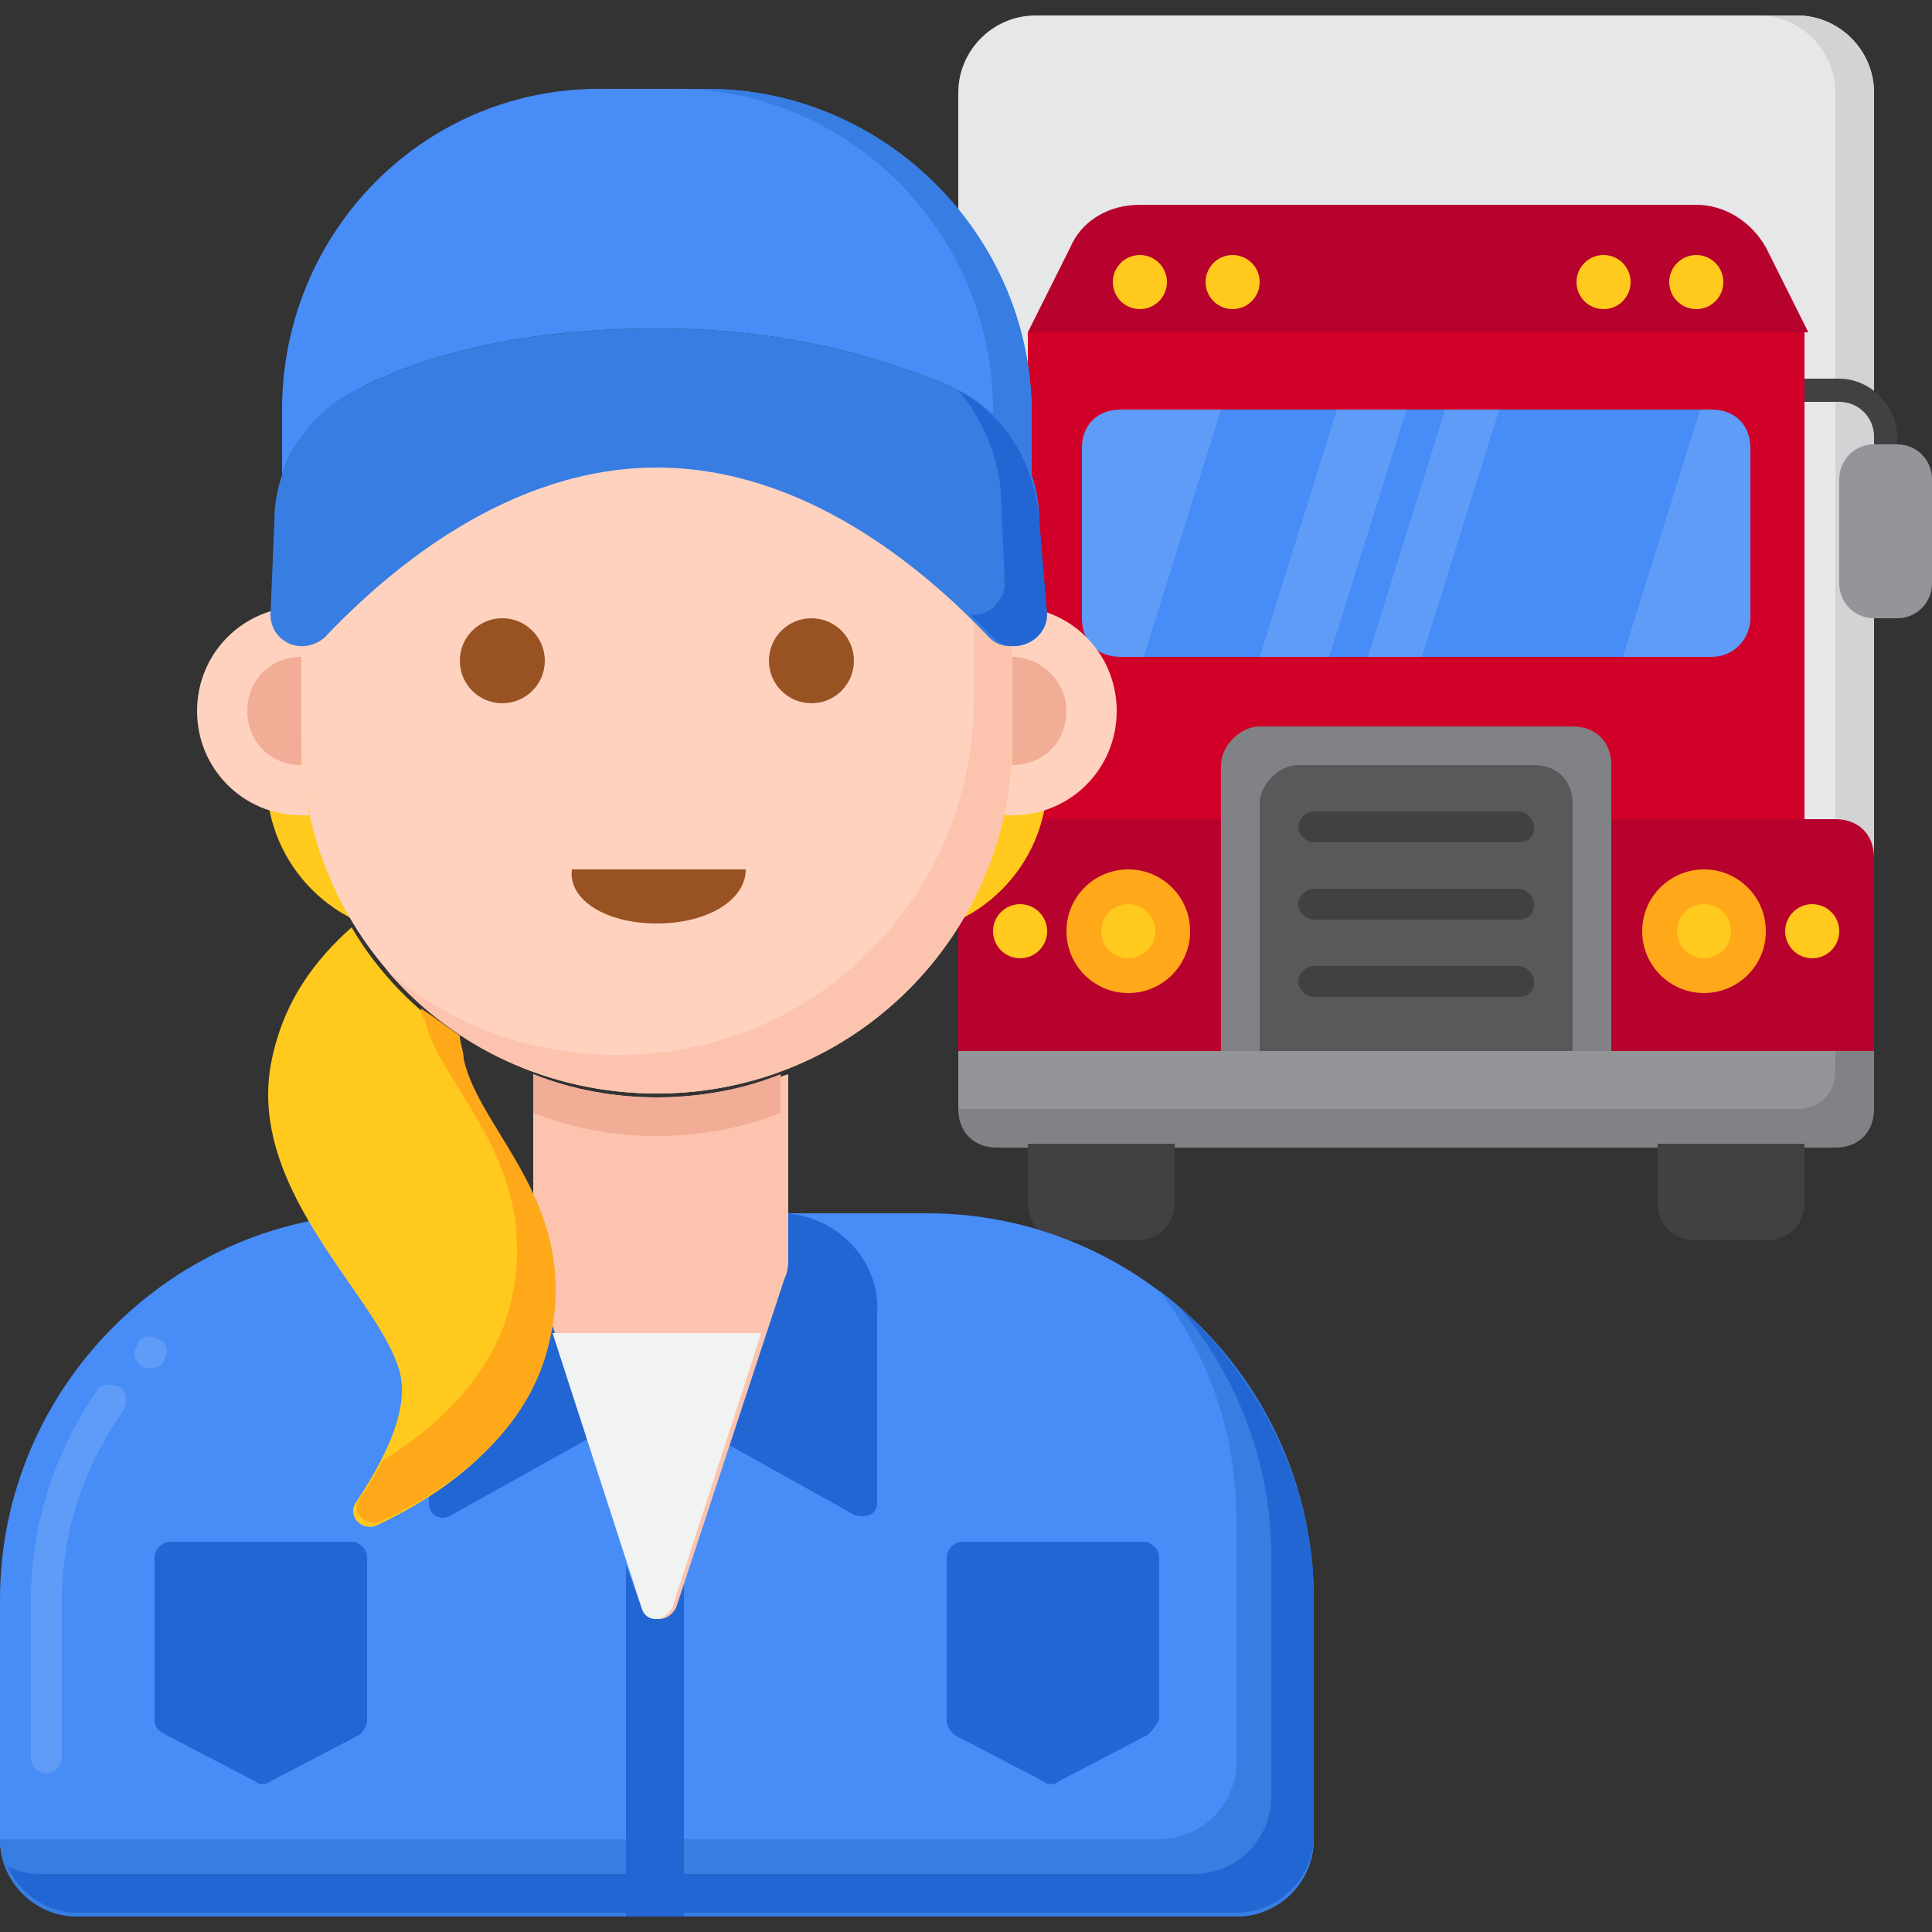 <?xml version="1.0" encoding="utf-8"?>
<!-- Generator: Adobe Illustrator 25.4.1, SVG Export Plug-In . SVG Version: 6.00 Build 0)  -->
<svg version="1.1" id="Layer_1" xmlns="http://www.w3.org/2000/svg" xmlns:xlink="http://www.w3.org/1999/xlink" x="0px" y="0px"
	 width="50px" height="50px" viewBox="0 0 50 50" style="enable-background:new 0 0 50 50;" xml:space="preserve">
<rect x="0" y="0" width="50" height="50" fill="#333333" stroke="none"/>
<style type="text/css">
	.st0{fill:#E6E7E8;}
	.st1{fill:#D1D3D4;}
	.st2{fill:#414042;}
	.st3{fill:#939598;}
	.st4{fill:#D10028;}
	.st5{fill:#B7022D;}
	.st6{fill:#FFC91D;}
	.st7{fill:#808285;}
	.st8{fill:#58595B;}
	.st9{fill:#5E9CF7;}
	.st10{fill:#478CF7;}
	.st11{fill:#FFA91A;}
	.st12{fill:#6D2E03;}
	.st13{fill:#377DE2;}
	.st14{fill:#2266D3;}
	.st15{fill:#FFD2C0;}
	.st16{fill:#F2AD97;}
	.st17{fill:#FCC4AE;}
	.st18{fill:#F1F2F2;}
	.st19{fill:#995222;}
</style>
<g>
	<g>
		<g>
			<g>
				<g>
					<path class="st0" d="M48.5,23.2H24.8V2.4c0-1.1,0.9-2,2-2h19.7c1.1,0,2,0.9,2,2V23.2z"/>
				</g>
			</g>
			<g>
				<g>
					<path class="st1" d="M46.5,0.4h-1c1.1,0,2,0.9,2,2v20.8h1V2.4C48.5,1.3,47.6,0.4,46.5,0.4z"/>
				</g>
			</g>
			<g>
				<g>
					<g>
						<path class="st2" d="M48.8,12.2c-0.2,0-0.3-0.1-0.3-0.3v-0.6c0-0.5-0.4-0.9-0.9-0.9h-1.3c-0.2,0-0.3-0.1-0.3-0.3
							s0.1-0.3,0.3-0.3h1.3c0.8,0,1.5,0.7,1.5,1.5v0.6C49.1,12.1,49,12.2,48.8,12.2z"/>
					</g>
				</g>
				<g>
					<g>
						<path class="st3" d="M49.1,16h-0.6c-0.5,0-0.9-0.4-0.9-0.9v-2.7c0-0.5,0.4-0.9,0.9-0.9h0.6c0.5,0,0.9,0.4,0.9,0.9v2.7
							C50,15.6,49.6,16,49.1,16z"/>
					</g>
				</g>
			</g>
			<g>
				<g>
					<g>
						<path class="st2" d="M24.5,12.2c-0.2,0-0.3-0.1-0.3-0.3v-0.6c0-0.8,0.7-1.5,1.5-1.5H27c0.2,0,0.3,0.1,0.3,0.3
							s-0.1,0.3-0.3,0.3h-1.3c-0.5,0-0.9,0.4-0.9,0.9v0.6C24.8,12.1,24.7,12.2,24.5,12.2z"/>
					</g>
				</g>
				<g>
					<g>
						<path class="st3" d="M24.2,16h0.6c0.5,0,0.9-0.4,0.9-0.9v-2.7c0-0.5-0.4-0.9-0.9-0.9h-0.6c-0.5,0-0.9,0.4-0.9,0.9v2.7
							C23.3,15.6,23.7,16,24.2,16L24.2,16z"/>
					</g>
				</g>
			</g>
			<g>
				<g>
					<path class="st4" d="M26.6,8.6h20.1v12.6H26.6V8.6z"/>
				</g>
			</g>
			<g>
				<g>
					<path class="st5" d="M45.7,6.4l1.1,2.2H26.6l1.1-2.2c0.3-0.7,1-1.1,1.8-1.1h14.4C44.6,5.3,45.3,5.7,45.7,6.4L45.7,6.4z"/>
				</g>
			</g>
			<g>
				<g>
					<g>
						<g>
							<circle class="st6" cx="29.5" cy="7.3" r="0.7"/>
						</g>
					</g>
					<g>
						<g>
							<circle class="st6" cx="31.9" cy="7.3" r="0.7"/>
						</g>
					</g>
				</g>
				<g>
					<g>
						<g>
							<circle class="st6" cx="41.5" cy="7.3" r="0.7"/>
						</g>
					</g>
					<g>
						<g>
							<circle class="st6" cx="43.9" cy="7.3" r="0.7"/>
						</g>
					</g>
				</g>
			</g>
			<g>
				<g>
					<path class="st3" d="M47.5,29.6H25.8c-0.6,0-1-0.4-1-1v-1.5h23.7v1.5C48.5,29.2,48.1,29.6,47.5,29.6z"/>
				</g>
			</g>
			<g>
				<g>
					<path class="st7" d="M47.5,27.2v0.5c0,0.6-0.4,1-1,1H24.8c0,0.6,0.4,1,1,1h21.7c0.6,0,1-0.4,1-1v-1.5H47.5z"/>
				</g>
			</g>
			<g>
				<g>
					<path class="st5" d="M47.5,21.2H25.8c-0.6,0-1,0.4-1,1v5h23.7v-5C48.5,21.6,48.1,21.2,47.5,21.2z"/>
				</g>
			</g>
			<g>
				<g>
					<g>
						<g>
							<path class="st7" d="M31.6,19.8v7.4h10.1v-7.4c0-0.6-0.4-1-1-1h-8.1C32.1,18.8,31.6,19.3,31.6,19.8z"/>
						</g>
					</g>
				</g>
				<g>
					<g>
						<g>
							<path class="st8" d="M32.6,20.8v6.4h8.1v-6.4c0-0.6-0.4-1-1-1h-6.1C33.1,19.8,32.6,20.3,32.6,20.8z"/>
						</g>
					</g>
				</g>
				<g>
					<g>
						<path class="st2" d="M39.3,21.8H34c-0.2,0-0.4-0.2-0.4-0.4S33.8,21,34,21h5.3c0.2,0,0.4,0.2,0.4,0.4S39.6,21.8,39.3,21.8z"/>
					</g>
				</g>
				<g>
					<g>
						<path class="st2" d="M39.3,23.8H34c-0.2,0-0.4-0.2-0.4-0.4c0-0.2,0.2-0.4,0.4-0.4h5.3c0.2,0,0.4,0.2,0.4,0.4
							C39.7,23.6,39.6,23.8,39.3,23.8z"/>
					</g>
				</g>
				<g>
					<g>
						<path class="st2" d="M39.3,25.8H34c-0.2,0-0.4-0.2-0.4-0.4c0-0.2,0.2-0.4,0.4-0.4h5.3c0.2,0,0.4,0.2,0.4,0.4
							C39.7,25.6,39.6,25.8,39.3,25.8z"/>
					</g>
				</g>
			</g>
			<g>
				<g>
					<path class="st2" d="M26.6,29.6v1.5c0,0.6,0.4,1,1,1h1.8c0.6,0,1-0.4,1-1v-1.5H26.6z"/>
				</g>
			</g>
			<g>
				<g>
					<path class="st2" d="M42.9,29.6v1.5c0,0.6,0.4,1,1,1h1.8c0.6,0,1-0.4,1-1v-1.5H42.9z"/>
				</g>
			</g>
			<g>
				<g>
					<g>
						<path class="st9" d="M44.3,17H29c-0.6,0-1-0.4-1-1v-4.4c0-0.6,0.4-1,1-1h15.3c0.6,0,1,0.4,1,1V16C45.3,16.5,44.9,17,44.3,17
							L44.3,17z"/>
					</g>
				</g>
			</g>
			<g>
				<g>
					<g>
						<path class="st10" d="M32.6,17h-3l2-6.4h3L32.6,17z"/>
					</g>
				</g>
			</g>
			<g>
				<g>
					<g>
						<path class="st10" d="M35.4,17h-1l2-6.4h1L35.4,17z"/>
					</g>
				</g>
			</g>
			<g>
				<g>
					<g>
						<path class="st10" d="M42,17h-5.2l2-6.4H44L42,17z"/>
					</g>
				</g>
			</g>
			<g>
				<g>
					<g>
						<circle class="st11" cx="29.2" cy="24.1" r="1.6"/>
					</g>
				</g>
				<g>
					<g>
						<circle class="st6" cx="29.2" cy="24.1" r="0.7"/>
					</g>
				</g>
				<g>
					<g>
						<circle class="st6" cx="26.4" cy="24.1" r="0.7"/>
					</g>
				</g>
				<g>
					<g>
						<circle class="st11" cx="44.1" cy="24.1" r="1.6"/>
					</g>
				</g>
				<g>
					<g>
						<circle class="st6" cx="44.1" cy="24.1" r="0.7"/>
					</g>
				</g>
				<g>
					<g>
						<circle class="st6" cx="46.9" cy="24.1" r="0.7"/>
					</g>
				</g>
			</g>
		</g>
	</g>
	<g>
		<g>
			<g>
				<g>
					<path class="st6" d="M6.9,18.1v2.1c0,2.2,1.8,4,4,4h12.2c2.2,0,4-1.8,4-4v-2.1H6.9z"/>
				</g>
			</g>
		</g>
		<g>
			<g>
				<g>
					<path class="st12" d="M25.8,34.2h0.1C25.9,34.2,25.8,34.2,25.8,34.2L25.8,34.2z"/>
				</g>
			</g>
		</g>
		<g>
			<g>
				<path class="st10" d="M32,49.6H2c-1.1,0-2-0.9-2-2v-6.2c0-5.5,4.5-10,10-10h14c5.5,0,10,4.5,10,10v6.2
					C34,48.7,33.1,49.6,32,49.6z"/>
			</g>
		</g>
		<g>
			<g>
				<path class="st13" d="M30,33.4c1.3,1.7,2,3.7,2,6v6.2c0,1.1-0.9,2-2,2H0c0,1.1,0.9,2,2,2h30c1.1,0,2-0.9,2-2v-6.2
					C34,38.1,32.4,35.2,30,33.4z"/>
			</g>
		</g>
		<g>
			<g>
				<path class="st14" d="M30.5,33.8c1.5,1.8,2.4,4,2.4,6.5v6.2c0,1.1-0.9,2-2,2H1c-0.3,0-0.6-0.1-0.8-0.2c0.3,0.7,1,1.2,1.8,1.2h30
					c1.1,0,2-0.9,2-2v-6.2C34,38.4,32.6,35.7,30.5,33.8z"/>
			</g>
		</g>
		<g>
			<g>
				<path class="st9" d="M1.2,45.9c-0.2,0-0.4-0.2-0.4-0.4v-4.1c0-1.9,0.6-3.8,1.7-5.4c0.1-0.2,0.4-0.2,0.6-0.1
					c0.2,0.1,0.2,0.4,0.1,0.6c-1,1.4-1.6,3.1-1.6,4.9v4.1C1.6,45.7,1.4,45.9,1.2,45.9z M3.9,35.4c-0.1,0-0.2,0-0.3-0.1
					c-0.2-0.2-0.1-0.4,0-0.6l0,0c0.2-0.2,0.4-0.1,0.6,0c0.2,0.2,0.1,0.4,0,0.6l0,0C4.1,35.4,4,35.4,3.9,35.4L3.9,35.4z"/>
			</g>
		</g>
		<g>
			<g>
				<g>
					<g>
						<path class="st15" d="M26.2,15.7v3.5c0,0.7-0.1,1.3-0.2,1.9c0.1,0,0.1,0,0.2,0c1.5,0,2.7-1.2,2.7-2.7
							C28.9,16.9,27.7,15.7,26.2,15.7L26.2,15.7z"/>
					</g>
				</g>
				<g>
					<g>
						<path class="st16" d="M26.2,17v2.2c0,0.2,0,0.4,0,0.6c0,0,0,0,0,0c0.8,0,1.4-0.6,1.4-1.4C27.6,17.6,26.9,17,26.2,17z"/>
					</g>
				</g>
			</g>
			<g>
				<g>
					<g>
						<path class="st15" d="M7.8,19.2v-3.5c-1.5,0-2.7,1.2-2.7,2.7s1.2,2.7,2.7,2.7c0.1,0,0.1,0,0.2,0C7.9,20.5,7.8,19.8,7.8,19.2
							L7.8,19.2z"/>
					</g>
				</g>
				<g>
					<g>
						<path class="st16" d="M7.8,19.2V17c-0.8,0-1.4,0.6-1.4,1.4s0.6,1.4,1.4,1.4c0,0,0,0,0,0C7.8,19.6,7.8,19.4,7.8,19.2z"/>
					</g>
				</g>
			</g>
		</g>
		<g>
			<g>
				<g>
					<path class="st14" d="M17.4,41.6c-0.1,0.4-0.6,0.4-0.8,0l-0.4-1.1v9.1h1.5v-9.1L17.4,41.6z"/>
				</g>
			</g>
			<g>
				<g>
					<g>
						<path class="st14" d="M29.7,44.9l-2.3,1.2c-0.1,0.1-0.3,0.1-0.4,0l-2.3-1.2c-0.1-0.1-0.2-0.2-0.2-0.4v-4.2
							c0-0.2,0.2-0.4,0.4-0.4h4.7c0.2,0,0.4,0.2,0.4,0.4v4.2C29.9,44.7,29.8,44.8,29.7,44.9L29.7,44.9z"/>
					</g>
				</g>
				<g>
					<g>
						<path class="st14" d="M9.3,44.9L7,46.1c-0.1,0.1-0.3,0.1-0.4,0l-2.3-1.2C4.1,44.8,4,44.7,4,44.5v-4.2c0-0.2,0.2-0.4,0.4-0.4
							h4.7c0.2,0,0.4,0.2,0.4,0.4v4.2C9.5,44.7,9.4,44.8,9.3,44.9L9.3,44.9z"/>
					</g>
				</g>
			</g>
			<g>
				<g>
					<path class="st14" d="M20.2,31.4h-6.5c-1.4,0-2.6,1.2-2.6,2.6v4.9c0,0.3,0.3,0.5,0.6,0.3l5.2-2.9l5.2,2.9
						c0.3,0.1,0.6,0,0.6-0.3V34C22.8,32.6,21.6,31.4,20.2,31.4L20.2,31.4z"/>
				</g>
			</g>
			<g>
				<g>
					<path class="st17" d="M17,28.4c-1.1,0-2.2-0.2-3.2-0.6v4.7c0,0.2,0,0.4,0.1,0.6l2.8,8.5c0.1,0.4,0.6,0.4,0.8,0l2.8-8.5
						c0.1-0.2,0.1-0.4,0.1-0.6v-4.7C19.2,28.2,18.1,28.4,17,28.4z"/>
				</g>
			</g>
			<g>
				<g>
					<path class="st18" d="M14.3,34.5l2.3,7.1c0.1,0.4,0.6,0.4,0.8,0l2.3-7.1L14.3,34.5z"/>
				</g>
			</g>
		</g>
		<g>
			<g>
				<path class="st6" d="M11.9,26.9c-1.1-0.7-2.1-1.7-2.8-2.9c-0.9,0.8-1.8,1.9-2.1,3.6c-0.6,3.6,3.5,6.5,3.4,8.4
					c0,0.9-0.6,2-1.2,2.9c-0.2,0.3,0.1,0.7,0.5,0.6c1.5-0.7,3.8-2.1,4.4-4.6c0.9-3.7-1.8-5.6-2.2-7.4C12,27.2,11.9,27,11.9,26.9z"/>
			</g>
		</g>
		<g>
			<g>
				<g>
					<path class="st11" d="M12,27.4c0-0.2-0.1-0.4-0.1-0.6c-0.3-0.2-0.7-0.5-1-0.7c0,0.1,0,0.2,0.1,0.3c0.4,1.8,3.1,3.7,2.2,7.4
						c-0.5,1.9-2,3.2-3.3,4c-0.2,0.4-0.4,0.7-0.6,1c-0.2,0.3,0.1,0.7,0.5,0.6c1.5-0.7,3.8-2.1,4.4-4.6C15.1,31.2,12.4,29.3,12,27.4
						L12,27.4z"/>
				</g>
			</g>
		</g>
		<g>
			<g>
				<path class="st15" d="M7.8,11.7v7.4c0,5.1,4.1,9.2,9.2,9.2s9.2-4.1,9.2-9.2v-7.4L7.8,11.7z"/>
			</g>
		</g>
		<g>
			<g>
				<path class="st17" d="M25.2,11.7v6.4c0,5.1-4.1,9.2-9.2,9.2c-2.3,0-4.4-0.8-6-2.2c1.7,2,4.2,3.2,7,3.2c5.1,0,9.2-4.1,9.2-9.2
					v-7.4L25.2,11.7z"/>
			</g>
		</g>
		<g>
			<g>
				<path class="st16" d="M17,28.4c-1.1,0-2.2-0.2-3.2-0.6v1c1,0.4,2.1,0.6,3.2,0.6c1.1,0,2.2-0.2,3.2-0.6v-1
					C19.2,28.2,18.1,28.4,17,28.4z"/>
			</g>
		</g>
		<g>
			<g>
				<circle class="st19" cx="21" cy="17.1" r="1.1"/>
			</g>
		</g>
		<g>
			<g>
				<path class="st10" d="M9.4,10C11,9.2,13.5,8.5,17,8.5s5.9,0.8,7.6,1.5c1,0.5,1.8,1.3,2.1,2.4v-1.7c0-4.6-3.8-8.4-8.4-8.4h-2.6
					C11,2.2,7.3,6,7.3,10.6v1.7C7.6,11.3,8.4,10.5,9.4,10L9.4,10z"/>
			</g>
		</g>
		<g>
			<g>
				<g>
					<path class="st13" d="M16,11.2l-8.7,2.4v0.3l9.2-2.5L16,11.2z"/>
				</g>
			</g>
			<g>
				<g>
					<path class="st13" d="M25.7,10.6v0.2c0.5,0.4,0.8,1,1,1.6v-1.7c0-4.6-3.8-8.4-8.4-8.4h-1C21.9,2.2,25.7,6,25.7,10.6z"/>
				</g>
			</g>
		</g>
		<g>
			<g>
				<path class="st13" d="M27,15.9c0,0.7-0.9,1.1-1.4,0.6c-1.7-1.8-4.8-4.4-8.6-4.4s-6.9,2.6-8.6,4.4C7.8,17,7,16.6,7,15.9l0.1-2.4
					C7.1,12,8,10.6,9.4,10C11,9.2,13.5,8.5,17,8.5s5.9,0.8,7.6,1.5c1.4,0.6,2.3,2,2.3,3.5L27,15.9z"/>
			</g>
		</g>
		<g>
			<g>
				<g>
					<path class="st14" d="M26.9,13.5c-0.1-1.4-0.8-2.7-2.1-3.4c0.6,0.7,1,1.6,1.1,2.6l0.1,2.4c0,0.5-0.5,0.9-0.9,0.8
						c0.2,0.2,0.4,0.4,0.6,0.6c0.5,0.5,1.4,0.1,1.4-0.6L26.9,13.5z"/>
				</g>
			</g>
		</g>
		<g>
			<g>
				<circle class="st19" cx="13" cy="17.1" r="1.1"/>
			</g>
		</g>
		<g>
			<g>
				<path class="st19" d="M17,23.9c1.3,0,2.3-0.6,2.3-1.4h-4.5C14.7,23.3,15.7,23.9,17,23.9z"/>
			</g>
		</g>
	</g>
</g>
</svg>
